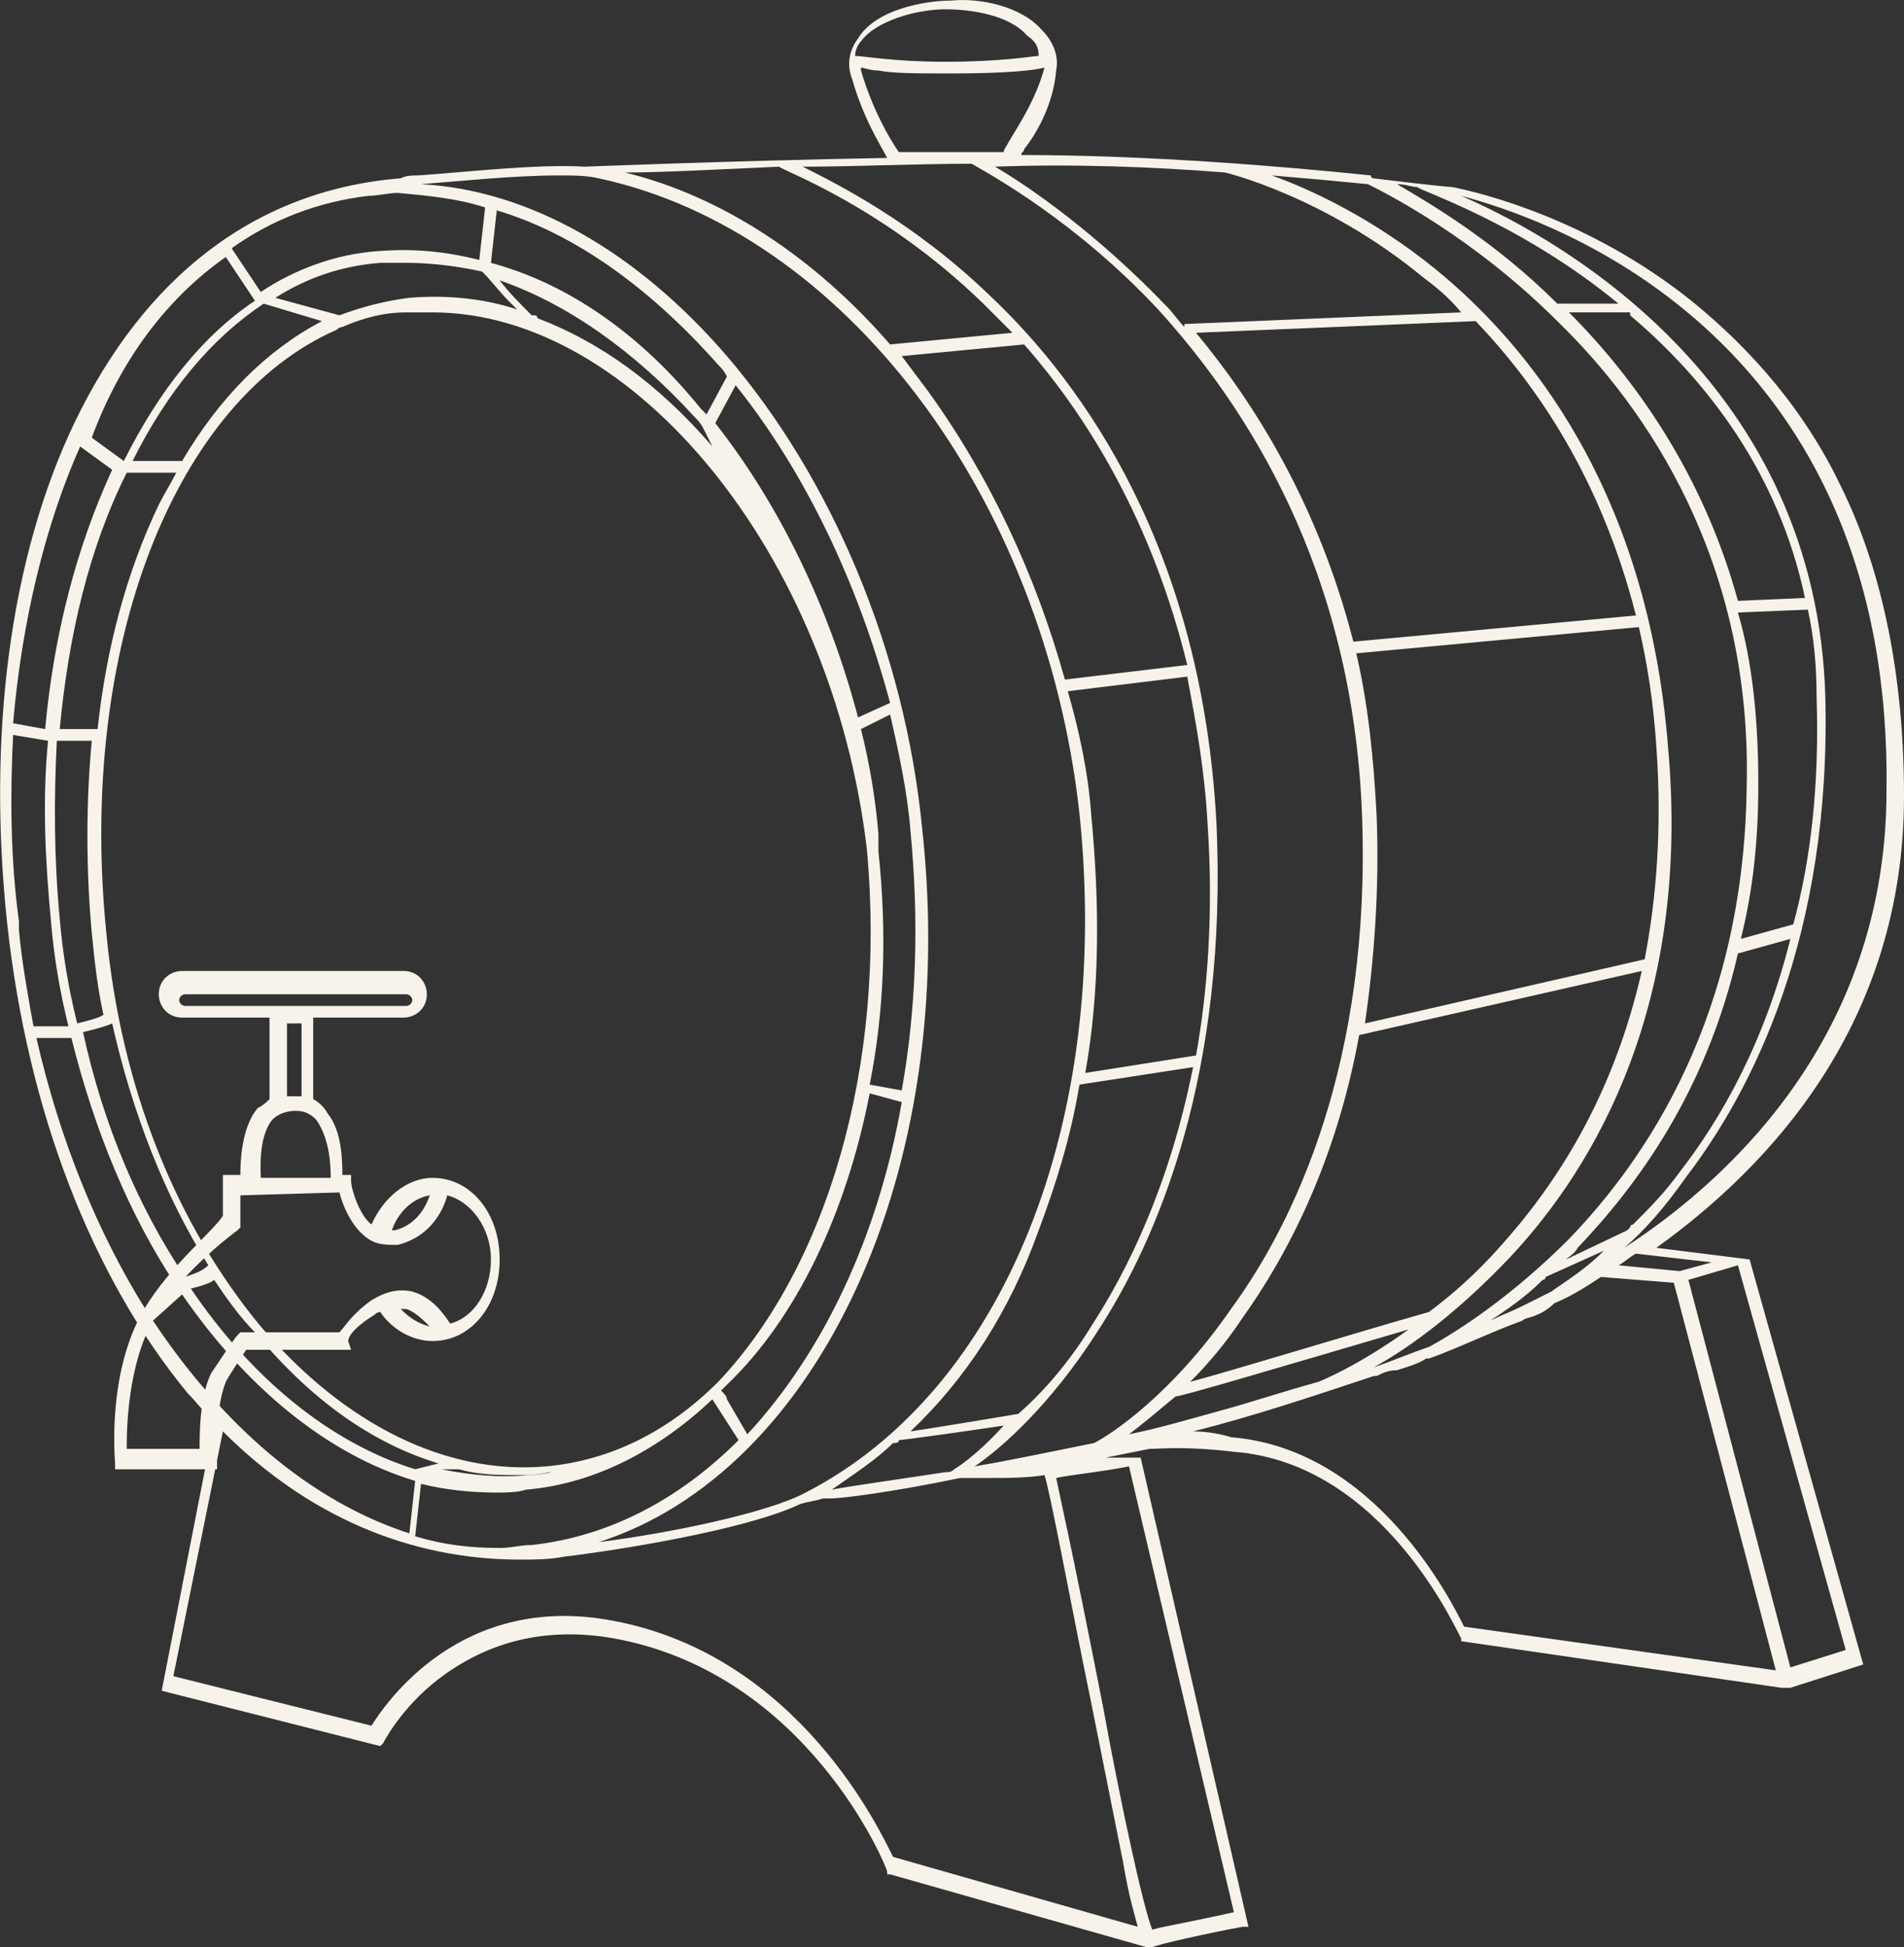<?xml version="1.0" encoding="UTF-8"?><svg id="Layer_2" xmlns="http://www.w3.org/2000/svg" viewBox="0 0 65.35 66.82"><rect x="0" y="0" width="65.35" height="66.82" fill="#333333" stroke="none"/><defs><style>.cls-1{fill:#f7f3ea;}</style></defs><g id="Layer_1-2"><g><path class="cls-1" d="M2.55,14.52C.35,19.12-.45,25.22,.25,31.72c.7,6.4,2.9,12.1,6.2,16.1,.3,.3,.6,.7,.9,1l-1.8,9.2,7.5,1.9,.1-.1s.6-1.2,1.9-2.2c1.7-1.3,3.7-1.8,6-1.4,6.7,1.2,9.4,7.9,9.4,8v.1h.1l8.8,2.5h.2c.2-.1,2-.5,3.1-.7h.2l-3.7-16.1h-1.2c.5-.1,1-.2,1.5-.3,.4,0,1.2-.1,2.9,.1,5.2,.4,7.7,6.3,7.8,6.4v.1l11,1.6h.3l2.5-.8-3.9-13.9-3.2-.4c3.9-2.8,8.5-7.7,8.5-15.5,0-4-.7-7.7-2.2-10.7-1.2-2.5-3-4.6-5.1-6.3-3.5-2.8-7.2-3.7-8.2-3.9h0c-.1,0-1.1-.1-2.7-.3-.1,0-.1-.1-.1-.1h0c-2.9-.3-7.6-.7-12-.7,0-.1,.1-.1,.1-.2,.4-.5,1-1.5,1.1-2.7,.1-.5-.1-1-.5-1.4-.7-.8-2.1-1.1-3.1-1-.9,0-2.6,.3-3.2,1.3-.3,.4-.4,.9-.2,1.4,.4,1.4,1,2.3,1.2,2.7-5.5,.1-10.3,.3-10.4,.3h0c-1.6-.1-4.2,.2-5.7,.3-.2,0-.4,0-.6,.1-5,.4-8.8,3.4-11.2,8.4Zm5.2-5.7l1,1.5c-1.8,1.2-3.3,3.1-4.5,5.5l-1.1-.8c1-2.7,2.6-4.8,4.6-6.2Zm1.2,36.7c-2.9-3.5-4.8-8.2-5.3-13.5-1-9.9,2.4-18.3,7.9-20.7h0s.1-.1,.2-.1c.7-.3,1.4-.5,2.2-.5h.9c6.9,0,13.7,8.3,14.9,18.4,.7,7.5-1.4,14.4-5.1,18.3-1.7,1.7-3.7,2.7-5.9,2.9-3.4,.3-6.9-1.4-9.8-4.8Zm6.8,4.9c.7,.2,1.4,.2,2.1,.2,.3,0,.6,0,1-.1,.2,0,.3,0,.5-.1-.4,.1-.8,.2-1.2,.2-1,.1-2,0-3-.2h.6Zm2.7-39.5s0-.1-.1-.1h-.1c-.4-.4-.8-.8-1.1-1.2,2.3,.8,4.6,2.4,6.7,4.7,.1,.1,.2,.2,.3,.4h0c.1,.2,.2,.4,.3,.6-1.9-2.2-3.9-3.6-6-4.4ZM6.25,15.82h-1.7c1.2-2.4,2.7-4.2,4.5-5.4l2,.6c-1.9,1-3.5,2.6-4.8,4.8Zm3.2-5.6c1.1-.7,2.3-1.1,3.6-1.2h.9c.8,0,1.7,.1,2.6,.3,.3,.3,.6,.7,.9,1,.1,.1,.2,.2,.3,.3-1.2-.4-2.5-.5-3.7-.4-.8,.1-1.6,.3-2.4,.6l-2.2-.6Zm7.4-1.2l.2-1.8c2.7,.8,5.3,2.7,7.6,5.3,.1,.1,.2,.2,.3,.4l-.7,1.3q-.1-.1-.2-.2c-2.1-2.6-4.6-4.3-7.2-5Zm8.4,4.2c2.4,3,4.2,6.8,5.3,10.9l-1.1,.5c-1-3.8-2.7-7.3-4.9-10.1l.7-1.3Zm5.3,11.3c.3,1.3,.6,2.7,.7,4,.3,3.1,.2,6.1-.3,8.9l-1.1-.2c.5-2.5,.6-5.2,.3-8v-.6c-.1-1.2-.3-2.4-.6-3.6l1-.5Zm.4,13.3c-.8,4.6-2.7,8.6-5.3,11.4l-.7-1.2h0c0-.1-.1-.2-.2-.3q.1-.1,.2-.2c2.4-2.3,4.1-5.9,4.9-10l1.1,.3Zm-5.6,11.6c-2,2-4.4,3.3-7.1,3.6-.4,0-.7,.1-1.1,.1-1,0-1.9-.1-2.9-.4l.2-1.8c.8,.2,1.7,.3,2.6,.3,.3,0,.7,0,1-.1,2.4-.2,4.6-1.4,6.4-3.1l.9,1.4Zm-11.1,1c-2.9-.9-5.6-3.1-7.7-6.2,.4-.1,.7-.2,.8-.3,.4,.6,.9,1.3,1.4,1.8,1.9,2.3,4,3.8,6.3,4.5l-.8,.2Zm-7.9-6.6c-1.6-2.4-2.8-5.2-3.5-8.4,.4-.1,.8-.2,1-.3,.7,3.1,1.8,5.9,3.3,8.3-.2,.2-.5,.3-.8,.4Zm-3.7-8.7c-.3-1.2-.5-2.4-.6-3.6-.2-2.1-.2-4.1-.1-6.1h1.2c-.2,2.1-.2,4.4,0,6.6,.1,1,.2,1.9,.4,2.8-.1,.1-.5,.2-.9,.3Zm-.6-10.1c.3-3.2,1-6.2,2.3-8.8h1.7c-.2,.4-.4,.7-.6,1.1-1.1,2.3-1.8,4.9-2.1,7.7h-1.3ZM16.65,7.12l-.2,1.8c-1.2-.3-2.3-.4-3.5-.3-1.4,.1-2.8,.6-4,1.4l-1-1.5c1.4-1,3-1.6,4.7-1.8,.3,0,.7-.1,1-.1,1.1,.1,2.1,.2,3,.5Zm3.9-1c8.4,1.8,15.3,10.9,16.5,21.8,1.1,10.6-2.6,19.8-9.4,23.3-1.3,.7-4.7,1.4-7.1,1.7,7.5-2.4,12.4-12.7,11.1-24.5-.6-6.1-3.1-12-6.7-16.2-3.1-3.6-6.8-5.7-10.5-5.9,1.3-.1,3.2-.3,4.7-.3,.5,0,1,0,1.4,.1Zm12.2,44.3h0c-.1,.1-.2,.1-.3,.1-2,.3-3.4,.5-3.9,.6h0c.7-.5,1.5-1,2.1-1.6,.1,0,.2,0,.2-.1h0c.1,0,2.3-.3,3.6-.5-1,1.1-1.7,1.5-1.7,1.5Zm8-27.2c.3,1.6,.6,3.2,.7,5.1,.2,3,0,5.7-.4,7.9l-3.8,.6c.5-2.8,.5-5.8,.2-8.9-.1-1.4-.4-2.8-.8-4.2l4.1-.5Zm-4.2,.1c-1-3.6-2.6-7-4.7-9.9-.3-.4-.6-.8-.9-1.2l4.2-.4c2.2,2.5,4.4,6.1,5.6,11l-4.2,.5Zm4.4,13.3c-.8,4-2.2,6.9-3.5,8.9-.8,1.3-1.7,2.3-2.5,3h0c-1.2,.2-3,.5-3.7,.6,1.9-1.8,3.4-4.1,4.4-6.9,.6-1.6,1.1-3.2,1.4-5h0l3.9-.6ZM26.75,5.72h0c0,.1,3.5,1.3,7,4.7,.3,.3,.7,.7,1,1l-4.2,.4c-2.6-3-5.8-5.1-9.1-5.9,1.2,0,3.1-.1,5.3-.2Zm8.9-3.8c-.2,0-1.2,.2-3.2,.2-1.8,0-2.8-.2-3.1-.2,0-.2,.1-.4,.2-.5,.5-.7,1.9-1.1,2.9-1.1,.9,0,2.2,.2,2.8,.9,.3,.2,.4,.4,.4,.7Zm-1,2.9c-.1,.2-.2,.3-.2,.4h-3.6s-.8-1.1-1.3-2.8v-.1c.1,0,.3,.1,.6,.1,.5,.1,1.3,.1,2.5,.1,1.9,0,2.8-.1,3.2-.2-.3,1.1-.9,2-1.2,2.5Zm7.4,1.1h0s3.4,.8,6.8,3.6c.4,.3,.9,.7,1.3,1.2l-9.5,.4v.1c-.2-.2-.4-.5-.6-.7-2.4-2.5-4.7-4.1-5.9-4.8,2.6-.1,5.4,0,7.9,.2Zm5.2,22.1c-.1-2-.3-3.9-.7-5.6l9.7-.9c.3,1.3,.5,2.6,.6,4.1,.2,2.8,0,5.2-.4,7.3l-9.6,2.2c.3-2.1,.5-4.5,.4-7.1Zm9.1,5.3c-1,4.4-3,7.4-4.9,9.5-.8,.9-1.6,1.6-2.4,2.2h0c-2.8,.8-6.7,2-8.2,2.4,.6-.6,1.2-1.3,1.8-2.2,1.5-2.1,3.2-5.3,4-9.7h0l9.7-2.2Zm-9.9-11.3c-1.2-4.7-3.4-8.2-5.4-10.6l9.6-.4c2.1,2.2,4.3,5.4,5.5,10.1l-9.7,.9Zm7-11c3.1,3,6.7,8.3,6.5,16-.1,7.8-3.4,12.7-6.1,15.5-1.9,1.9-3.7,3.1-4.8,3.7-.6,.2-1.3,.5-1.9,.7,1.3-.7,3-2,4.7-3.8,2.9-3.1,6.2-8.7,5.4-17.5-.7-8.8-4.8-13.8-8-16.4-2.1-1.7-4.2-2.7-5.6-3.2,1.2,.1,2.3,.2,3.3,.3,.6,.3,3.6,1.8,6.5,4.7Zm2.5-.2h0c2.6,2.2,5.1,5.4,6,9.7l-2.3,.1c-1.2-4.4-3.6-7.7-5.8-9.9h2.1v.1Zm6.1,10.1c.2,.9,.3,1.9,.3,3,.1,3-.2,5.6-.8,7.8l-1.8,.5c.4-1.6,.6-3.3,.6-5.3,0-2.2-.2-4.2-.7-5.9l2.4-.1Zm-.6,11.3c-.9,3.6-2.4,6.2-3.8,8-.5,.7-1.1,1.3-1.6,1.8,0,0-.1,0-.1,.1l-.1,.1h0l-2.1,1c.1-.1,.3-.2,.4-.4,2-2.1,4.4-5.3,5.5-10.1h0l1.8-.5Zm-6.4,10.7c-.7,.7-1.4,1.1-1.8,1.4-.4,.2-.8,.4-1,.5-.4,.2-.7,.3-1.1,.5,.6-.4,1.2-.8,1.8-1.4,0,0,.1,0,.1-.1h0l2-.9Zm.5-32.5h-2.1c-2.1-2.1-4.3-3.4-5.5-4.1,.3,0,.5,.1,.7,.1h0c0,.1,3.5,1.2,6.9,4Zm.2,32.4c.7-.6,1.4-1.4,2.1-2.4,2.3-3,5-8.3,4.8-16.5-.3-10.6-8.8-15.6-12.5-17.2,1.5,.4,4.5,1.4,7.4,3.7,4.8,3.8,7.3,9.5,7.2,16.7,0,8.1-5,13.1-9,15.7Zm3,.5l-1.1,.3-2.1-.2c.2-.1,.4-.3,.6-.4h0l2.6,.3Zm-.8,.6l1.7-.5,3.7,13.2-1.9,.6-3.5-13.3Zm-17,5.2c2-.5,4.1-1.2,6.2-1.9h.1c.2-.1,.4-.2,.7-.2h0c.3-.1,.7-.2,1-.4h.1c1.1-.4,2.1-.9,3.2-1.3,.1-.1,.3-.1,.5-.2h0s.3-.1,.6-.4c.5-.2,1-.5,1.6-.9l2.5,.2,3.5,13.3-10.7-1.5c-.4-.8-3-6.1-8-6.5-.3-.1-.8-.2-1.3-.2Zm-2.2,.1c.4-.3,1-.8,1.6-1.3,.2,0,2.9-.8,8-2.3-1.8,1.3-3.1,1.8-3.1,1.8h0c-1.1,.3-2.3,.7-3.4,1-1.1,.3-2.1,.6-3.1,.8Zm-1.2,.3c-1.5,.3-2.9,.6-4.1,.8,.9-.6,2.6-2.1,4.2-4.6,2.1-3.2,4.5-8.9,4.1-17.5-.5-9.3-4.5-15-7.8-18.1-2.6-2.5-5.2-3.8-6.4-4.4,1.8,0,3.8-.1,5.8-.1,.7,.4,3.6,2,6.4,5,3,3.3,6.7,8.9,7,17.4,.3,8.4-2.3,13.9-4.5,16.9-2,2.9-4.1,4.3-4.7,4.6Zm.3,9c-1.1-5.6-1.5-7.3-1.6-7.8,.4-.1,1.5-.2,2.5-.4l3.6,15.3c-1.8,.4-2.5,.5-2.8,.6-.3-.7-1.1-4.4-1.7-7.7ZM7.65,49.12c2.9,2.9,6.4,4.4,10.2,4.4,.5,0,1,0,1.5-.1,1.7-.2,6.2-.9,8.1-1.8,.3-.1,.5-.1,.8-.2h.3c.3,0,2-.2,4.4-.7h.9c.7,0,1.4,0,2-.1,.2,.6,.9,4.4,1.6,7.8,.4,2,.8,4,1.1,5.5,.2,1.2,.4,1.8,.5,2.2l-8.4-2.4c-.4-.8-3.2-6.9-9.6-8.1-5.2-1-7.8,2.8-8.3,3.6l-6.8-1.7,1.7-8.4Zm-2.4-3.8l1-.9c2.2,3.2,5,5.5,8,6.4l-.2,1.8c-3.4-1.1-6.4-3.7-8.8-7.3ZM1.25,35.62h1.2c.8,3.2,2,6.1,3.6,8.5l-1,.9c-1.7-2.7-3-5.9-3.8-9.4ZM.45,25.22l1.2,.2c-.2,2-.1,4.1,.1,6.2,.1,1.2,.3,2.4,.6,3.6H1.15c-.2-1.1-.4-2.2-.5-3.3v-.3c-.3-2.2-.3-4.4-.2-6.4Zm0-.4c.3-3.5,1.1-6.8,2.3-9.5l1.1,.8c-1.2,2.6-2,5.6-2.3,8.9l-1.1-.2Z"/><path class="cls-1" d="M4.95,44.92c-1.3,2.2-1,5.2-1,5.3v.2h3.5v-.3s-.1-1.7,.3-2.7c.1-.2,.5-.8,.7-1.1h3.6l-.1-.3c0-.1,.1-.4,.9-.9,.1-.1,.2-.1,.2-.1,.4,.6,1.1,1,1.8,1,1.3,0,2.3-1.2,2.3-2.8s-1-2.8-2.3-2.8c-.9,0-1.7,.7-2.1,1.6-.4-.3-.7-1.2-.7-1.5v-.2h-.3c0-.4,0-1.5-.5-2.1-.1-.2-.3-.4-.5-.5v-2.8h3.1c.4,0,.8-.3,.8-.8,0-.4-.3-.8-.8-.8H6.25c-.4,0-.8,.3-.8,.8,0,.4,.3,.8,.8,.8h3v2.8c-.1,.1-.2,.2-.4,.3-.6,.7-.6,2-.6,2.3h-.6v1.4c-.3,.5-1.8,1.7-2.7,3.2Zm1.4-10.4c-.1,0-.2-.1-.2-.2s.1-.2,.2-.2h7.6c.1,0,.2,.1,.2,.2s-.1,.2-.2,.2H6.35Zm4,.6v2.5h-.5v-2.5h.5Zm1,5.3h-2.4c0-.2-.1-1.4,.4-2,.2-.2,.5-.3,.8-.3h0c.3,0,.5,.1,.7,.3,.5,.7,.5,1.7,.5,2Zm3.4,.6c-.1,.3-.4,1-1.2,1.2h-.1c.2-.6,.7-1.1,1.3-1.2Zm-1,3.9h.2c.3,.1,.6,.4,.8,.6-.4-.1-.7-.3-1-.6Zm-8.4,.2c1-1.6,2.8-2.9,2.8-2.9l.1-.1v-1.1l3.4-.1c.1,.4,.4,1.2,1,1.6,.3,.2,.6,.2,1,.2,1.2-.3,1.6-1.3,1.7-1.7,.8,.2,1.5,1.1,1.5,2.2s-.6,2-1.4,2.2c-.2-.3-.6-.9-1.3-1.1-.5-.1-.9,0-1.4,.3-.7,.5-.9,.9-1.1,1.1h-3.4l-.1,.1c-.1,.1-.7,1-.9,1.3-.4,.8-.4,2.1-.4,2.6h-2.5c0-.6,0-2.9,1-4.6Z"/></g></g></svg>